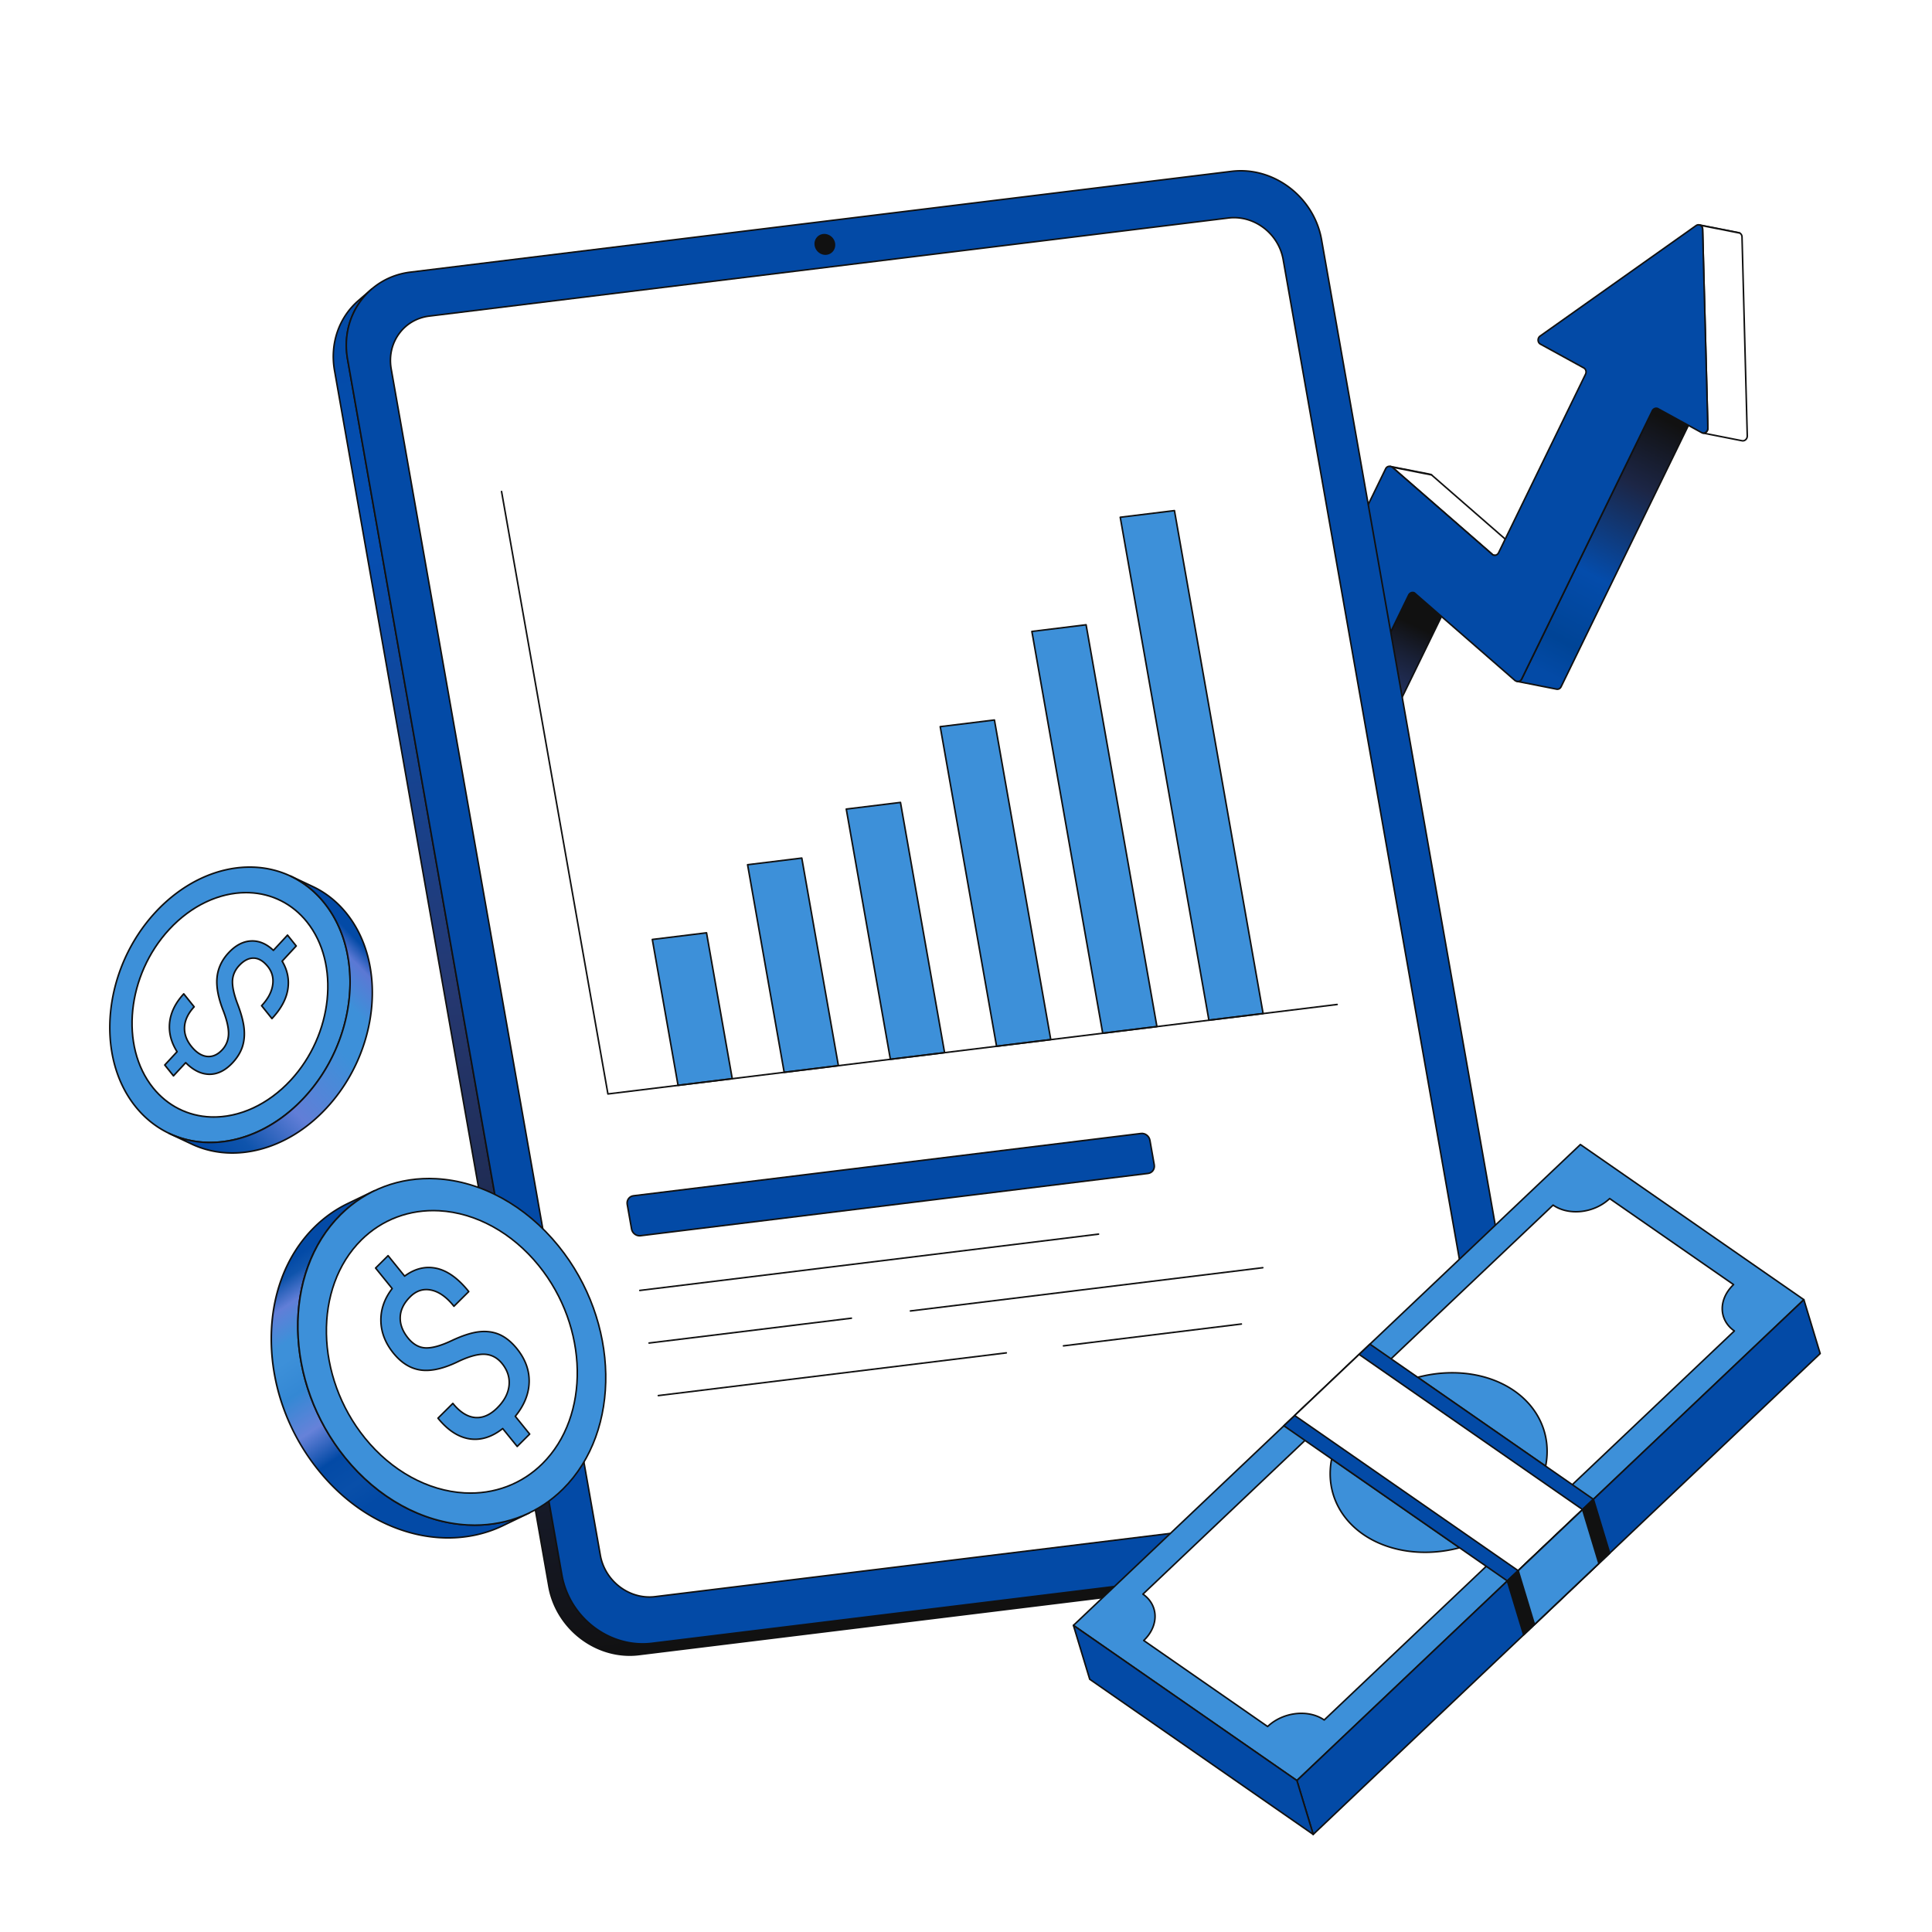 <svg height="768" width="768" viewBox="0 0 768 768" xmlns="http://www.w3.org/2000/svg"><path d="M0 0h768v768H0z" fill="#FFF"></path><g transform="translate(0.0 0.0) rotate(0.0 384.0 384.0) scale(0.256 0.256)"><svg viewBox="0 0 3000 3000" height="3000" width="3000"><g transform="translate(2698.8 324.0) rotate(4.252 -402.6 547.8) scale(-1.215 1.214)"><svg viewBox="0 0 662.832 902.133" height="902.133" width="662.832"><linearGradient y2="874.63" y1="539.172" x2="539.445" x1="406.139" gradientUnits="userSpaceOnUse" id="a"><stop stop-color="#111" offset="0"></stop><stop stop-color="#192036" offset=".108"></stop><stop stop-color="#223160" offset=".251"></stop><stop stop-color="#034AA6" offset=".396"></stop><stop stop-color="#034AA6" offset=".542"></stop><stop stop-color="#004497" offset=".691"></stop><stop stop-color="#034AA6" offset=".842"></stop><stop stop-color="#034AA6" offset="1"></stop></linearGradient><linearGradient y2="585.659" y1="256.706" x2="240.314" x1="97.134" gradientUnits="userSpaceOnUse" id="b"><stop stop-color="#111" offset="0"></stop><stop stop-color="#1c2646" offset=".26"></stop><stop stop-color="#044CAB" offset=".612"></stop><stop stop-color="#004496" offset=".869"></stop><stop stop-color="#034AA6" offset="1"></stop></linearGradient><g><path fill="#fff" d="m450.622 339.188-50.96 6.174c.85-.421 1.679-.67 2.466-.766l50.96-6.174c-.787.096-1.616.345-2.466.766"></path><path fill="#111" d="M399.661 346.363a1 1 0 0 1-.444-1.896c.929-.46 1.868-.75 2.789-.863l50.95-6.173.011-.001a1 1 0 1 1 .24 1.986l-.006.001c-.692.084-1.411.309-2.136.668a1.02 1.02 0 0 1-.324.097l-50.96 6.175c-.04.004-.08.006-.12.006z"></path><path fill="url(#a)" d="M572.866 891.244 417.487 500.81c-1.028-2.582-3.427-3.98-5.762-3.697l-50.96 6.175c2.335-.283 4.734 1.115 5.762 3.698l155.379 390.433c1.006 2.528 3.394 3.965 5.757 3.678l50.96-6.175c-2.363.287-4.751-1.15-5.757-3.678z"></path><path fill="#111" d="M527.067 902.133c-2.603 0-5.041-1.706-6.09-4.345L365.598 507.355c-.825-2.074-2.706-3.312-4.694-3.077l-.019.002a1 1 0 1 1-.226-1.988l50.946-6.172c2.862-.348 5.661 1.43 6.812 4.32l155.379 390.434c.809 2.034 2.738 3.289 4.698 3.057l.009-.001a1.008 1.008 0 0 1 1.113.873 1 1 0 0 1-.873 1.113l-50.96 6.174c-.24.029-.479.043-.716.043zM365.373 503.736a7.163 7.163 0 0 1 2.083 2.879l155.379 390.434c.811 2.037 2.749 3.286 4.707 3.055l46.465-5.63a7.112 7.112 0 0 1-2.07-2.861L416.558 501.18c-.828-2.08-2.724-3.312-4.712-3.074z"></path><path fill="#fff" d="M399.662 345.363 263.12 447.633a4.91 4.91 0 0 1-1.445.408l50.961-6.175c.49-.059.976-.194 1.444-.408l136.542-102.27z"></path><path fill="#111" d="M261.674 449.041a1 1 0 0 1-.118-1.993 3.87 3.87 0 0 0 1.057-.284l136.45-102.202a1 1 0 0 1 .479-.192l50.96-6.175a1.001 1.001 0 0 1 .719 1.793L314.68 442.259a.98.98 0 0 1-.184.109 5.939 5.939 0 0 1-1.739.491l-50.952 6.173-.009.001a1.026 1.026 0 0 1-.122.008zm138.373-102.718L266.345 446.467l46.171-5.594c.363-.044.718-.14 1.056-.284l133.456-99.959z"></path><path fill="url(#b)" d="M265.509 597.101 124.47 242.7c-1.006-2.528-3.395-3.966-5.758-3.679l-50.96 6.174c2.363-.286 4.752 1.152 5.758 3.68l141.039 354.401c.956 2.403 3.1 3.78 5.725 3.462l50.96-6.175c-2.625.318-4.768-1.059-5.725-3.462z"></path><path fill="#111" d="M219.531 607.783c-2.654 0-4.873-1.529-5.911-4.138L72.581 249.244c-.81-2.034-2.736-3.295-4.7-3.058l-.009.001a1 1 0 0 1-.24-1.986l50.96-6.174c2.863-.351 5.662 1.422 6.808 4.302L266.44 596.73c.808 2.032 2.549 3.095 4.67 2.84h.006a1 1 0 1 1 .24 1.986l-50.96 6.174a7.106 7.106 0 0 1-.865.053zM72.368 245.643a7.114 7.114 0 0 1 2.071 2.861l141.039 354.402c.809 2.034 2.557 3.094 4.676 2.839l46.285-5.608c-.789-.68-1.426-1.58-1.859-2.667L123.54 243.069c-.811-2.037-2.749-3.29-4.708-3.056z"></path><path fill="#fff" d="m80.778 1.464-50.96 6.175c.48-.219.99-.364 1.512-.427l50.96-6.175a5.115 5.115 0 0 0-1.512.427"></path><path fill="#111" d="M29.816 8.638a1 1 0 0 1-.414-1.91 6.066 6.066 0 0 1 1.808-.51L82.167.043h.002a1.006 1.006 0 0 1 1.113.872 1 1 0 0 1-.872 1.113 4.139 4.139 0 0 0-1.218.345.97.97 0 0 1-.294.083l-50.96 6.175a1.01 1.01 0 0 1-.122.007z"></path><path fill="#fff" d="M29.817 7.638c-1.693.773-3.019 2.466-3.249 4.75L1.034 265.57c-.401 3.973 2.753 7.157 6.15 6.746l50.96-6.175c-3.397.411-6.551-2.773-6.15-6.746L77.528 6.213c.23-2.284 1.556-3.977 3.249-4.75z"></path><path fill="#111" d="M6.595 273.352c-1.616 0-3.199-.661-4.431-1.869-1.579-1.548-2.353-3.74-2.124-6.014L25.573 12.288c.252-2.501 1.684-4.58 3.829-5.559.094-.042.193-.071.295-.083L80.657.471a1 1 0 0 1 .536 1.903c-1.492.681-2.49 2.154-2.669 3.94L52.99 259.495c-.168 1.667.391 3.265 1.535 4.386.972.953 2.245 1.413 3.485 1.27l.016-.002a1.006 1.006 0 0 1 1.113.873 1 1 0 0 1-.873 1.113l-50.96 6.175a6.08 6.08 0 0 1-.711.042zM30.1 8.611c-1.417.706-2.362 2.144-2.537 3.877L2.03 265.671c-.168 1.666.391 3.264 1.534 4.384.977.958 2.253 1.415 3.501 1.269l46.482-5.632a7.217 7.217 0 0 1-.423-.382c-1.58-1.548-2.354-3.74-2.125-6.014L76.533 6.113a7.176 7.176 0 0 1 1.148-3.267z"></path><path fill="#034AA6" d="M80.778 1.464c1.693-.773 3.752-.624 5.45.78l188.226 155.629c3.395 2.807 2.836 8.521-1.067 10.302l-57.554 26.266c-2.774 1.266-4.039 4.789-2.82 7.852l93.868 235.869c1.247 3.134 4.514 4.523 7.201 3.297l136.542-102.271c3.674-1.82 6.941-.429 8.188 2.705l202.55 508.964c1.219 3.063.001 6.563-2.821 7.851l-78.432 35.794c-2.774 1.266-6.023-.195-7.242-3.259L417.487 500.81c-1.247-3.134-4.514-4.523-7.234-3.282L273.744 599.784c-3.721 1.841-6.988.451-8.235-2.682L124.47 242.7c-1.219-3.063-4.468-4.526-7.242-3.26l-57.554 26.266c-3.903 1.781-8.139-1.744-7.679-6.311L77.528 6.213c.231-2.283 1.557-3.977 3.25-4.749z"></path><path fill="#111" d="M578.023 895.959a6.146 6.146 0 0 1-2.291-.448c-1.698-.683-3.082-2.103-3.796-3.897L416.558 501.18c-.525-1.32-1.48-2.314-2.69-2.8a4.02 4.02 0 0 0-3.106.017L274.344 600.584a1.006 1.006 0 0 1-.156.096c-2.089 1.034-4.154 1.213-5.97.516-1.64-.629-2.932-1.952-3.638-3.725L123.541 243.07c-.513-1.289-1.492-2.303-2.685-2.782a4.049 4.049 0 0 0-3.213.062l-57.554 26.266c-2.019.922-4.321.687-6.16-.63-2.073-1.485-3.196-4.049-2.93-6.69L76.533 6.113c.252-2.502 1.684-4.58 3.829-5.56 2.174-.992 4.605-.649 6.502.919l188.226 155.63c1.926 1.592 2.873 4.072 2.535 6.634-.317 2.401-1.747 4.4-3.824 5.348l-57.554 26.266c-2.297 1.048-3.332 3.997-2.306 6.573l93.868 235.869c.527 1.323 1.485 2.32 2.698 2.807 1.013.406 2.097.404 3.065-.009l136.451-102.202a.961.961 0 0 1 .156-.096c2.032-1.007 4.132-1.185 5.913-.503 1.646.631 2.941 1.957 3.649 3.734l202.55 508.965c1.437 3.61-.028 7.621-3.335 9.13l-78.432 35.794a6.02 6.02 0 0 1-2.501.547zm-165.7-399.884c.771 0 1.545.149 2.291.449 1.722.692 3.073 2.083 3.803 3.917l155.379 390.434c.512 1.288 1.49 2.301 2.683 2.781a4.035 4.035 0 0 0 3.214-.062l78.432-35.794c2.297-1.048 3.332-3.996 2.307-6.571l-202.55-508.965c-.499-1.252-1.389-2.178-2.506-2.606-1.248-.479-2.71-.345-4.229.388L314.68 442.259a.956.956 0 0 1-.185.109c-1.493.683-3.175.713-4.734.087-1.726-.693-3.079-2.086-3.811-3.924l-93.868-235.869c-1.414-3.551.083-7.647 3.334-9.131l57.554-26.266c1.446-.66 2.445-2.077 2.671-3.791.248-1.875-.435-3.681-1.826-4.832L85.59 3.014c-1.292-1.068-2.936-1.308-4.397-.641-1.492.681-2.49 2.154-2.67 3.941L52.99 259.495c-.195 1.932.611 3.795 2.104 4.864 1.267.908 2.785 1.067 4.165.437l57.554-26.266a6.028 6.028 0 0 1 4.788-.099c1.699.683 3.084 2.104 3.798 3.899l141.04 354.401c.504 1.266 1.367 2.165 2.496 2.597 1.258.483 2.739.343 4.286-.402l136.433-102.199a.956.956 0 0 1 .185-.109 5.975 5.975 0 0 1 2.484-.543z"></path></g></svg></g><g transform="translate(169.2 1345.2) rotate(0.0 205.2 223.2) scale(1.241 1.242)"><svg viewBox="0 0 330.588 359.381" height="359.381" width="330.588"><g><g><path d="M269.473 45.814c51.413 63.977 40.247 172.85-24.975 243.164s-159.81 75.454-211.223 11.478S-6.916 127.603 58.306 57.289 218.06-18.162 269.473 45.814z" style="fill:#3d90d9"></path><path d="M126.652 346.269c-1.527 0-3.045-.027-4.569-.081-35.404-1.255-67.22-17.273-89.586-45.105C-19.13 236.843-7.88 127.172 57.573 56.609 92.326 19.142 137.224-1.462 180.686.081c35.391 1.255 67.199 17.274 89.566 45.107 51.639 64.257 40.415 173.926-25.021 244.47-33.536 36.156-76.515 56.608-118.579 56.611zM176.119 2c-41.492 0-83.92 20.22-117.08 55.969-64.805 69.865-76.013 178.364-24.985 241.862 21.997 27.371 53.284 43.124 88.099 44.358 1.496.054 3.001.08 4.5.08 41.512.002 83.951-20.22 117.112-55.971 64.788-69.847 75.971-178.344 24.929-241.858-21.998-27.372-53.278-43.127-88.079-44.361A127.075 127.075 0 0 0 176.119 2z" style="fill:#111"></path></g><g><path d="M247.616 69.394c-41.891-52.127-118.943-47.94-172.084 9.351-53.174 57.326-62.296 146.041-20.405 198.169 41.916 52.159 118.968 47.972 172.142-9.354 53.142-57.292 62.264-146.007 20.347-198.166" style="fill:#fff"></path><path d="M131.228 314.45c-1.244 0-2.486-.021-3.727-.065-28.903-1.025-54.883-14.109-73.153-36.845-42.125-52.418-32.952-141.902 20.45-199.475 28.354-30.568 64.971-47.372 100.472-46.118 28.897 1.024 54.867 14.101 73.125 36.821 42.14 52.436 32.991 141.918-20.394 199.471-27.376 29.515-62.449 46.211-96.773 46.211zM171.54 33.88c-33.765 0-68.291 16.454-95.275 45.544-52.754 56.875-61.887 145.187-20.358 196.863 17.9 22.273 43.352 35.094 71.665 36.098 34.91 1.224 70.991-15.35 98.964-45.506 52.736-56.855 61.843-145.165 20.301-196.859-17.889-22.26-43.331-35.071-71.638-36.075-1.217-.043-2.44-.065-3.659-.065z" style="fill:#111"></path></g><g><path d="M234.296 99.6 223.4 86.042l-17.652 19.03c-8.728-8.26-18.041-12.184-27.888-11.712-10.095.453-19.518 5.427-28.267 14.859-8.592 9.263-13.409 19.756-14.417 31.443-1.015 11.753 1.737 25.658 8.237 41.847 4.458 11.836 6.511 21.478 6.168 28.858-.344 7.381-2.962 13.738-7.883 19.042-5.82 6.275-12.195 9.044-19.067 8.302-6.896-.772-13.388-4.946-19.547-12.61-6.259-7.789-9.094-16.016-8.521-24.556.58-8.606 4.616-16.89 12.024-24.877l-13.005-16.183c-10.583 11.41-16.449 23.488-17.712 36.306-1.199 12.465 1.996 24.466 9.361 36.016l-15.41 16.613 10.896 13.559 15.287-16.481.178.151c9.562 9.584 19.504 14.366 29.777 14.349 10.215-.014 19.906-4.874 28.903-14.574 5.665-6.107 9.658-12.636 12.003-19.552 2.288-6.913 3.047-14.571 2.222-22.971-.85-8.432-3.493-18.519-7.988-30.26s-6.698-21.276-6.577-28.645 2.909-14.02 8.358-19.895c5.885-6.344 11.965-9.479 18.202-9.308 6.245.107 12.166 3.641 17.736 10.573 5.326 6.627 7.354 14.357 6.019 23.035-1.281 8.675-5.718 17.107-13.283 25.263l-.561.605 12.932 16.092.561-.605c10.958-11.814 17.399-23.829 19.319-36.044 1.928-12.28-.441-23.975-7.081-35.057l-.049-.061L234.296 99.6" style="fill:#3d90d9"></path><path d="m80.718 262.979-.036-.001a.998.998 0 0 1-.744-.373l-10.896-13.56a1 1 0 0 1 .046-1.306l14.888-16.051c-7.222-11.59-10.284-23.696-9.101-35.994 1.281-13.002 7.328-25.413 17.974-36.891a.962.962 0 0 1 .769-.319c.29.01.562.146.744.373l13.005 16.184a1 1 0 0 1-.046 1.306c-7.244 7.81-11.2 15.974-11.759 24.265-.556 8.286 2.237 16.314 8.302 23.862 5.937 7.386 12.288 11.505 18.879 12.242 6.519.701 12.653-1.984 18.223-7.987 4.722-5.092 7.284-11.285 7.616-18.41.336-7.237-1.718-16.812-6.105-28.458-6.522-16.244-9.317-30.478-8.297-42.285 1.022-11.859 5.961-22.638 14.68-32.036 8.912-9.608 18.654-14.715 28.955-15.179 9.794-.466 19.176 3.331 27.881 11.298l16.971-18.296a.998.998 0 0 1 1.513.054l10.895 13.557a1 1 0 0 1-.046 1.306l-17.105 18.44c6.48 11.084 8.792 22.906 6.869 35.149-1.941 12.356-8.527 24.66-19.573 36.568l-.561.605c-.197.213-.471.357-.769.318a.996.996 0 0 1-.744-.373l-12.932-16.092a1 1 0 0 1 .046-1.306l.561-.604c7.399-7.977 11.782-16.297 13.027-24.73 1.288-8.375-.667-15.863-5.809-22.263-5.358-6.666-11.069-10.098-16.974-10.199-5.899-.15-11.771 2.862-17.452 8.988-5.252 5.663-7.975 12.133-8.091 19.231-.118 7.167 2.073 16.679 6.511 28.271 4.479 11.7 7.188 21.967 8.049 30.516.831 8.462.067 16.329-2.268 23.387-2.392 7.055-6.502 13.753-12.219 19.917-9.155 9.869-19.125 14.88-29.635 14.894h-.054c-10.294 0-20.336-4.734-29.86-14.075L81.45 262.658a.993.993 0 0 1-.732.321zm-9.577-14.513 9.63 11.983 14.5-15.632a.998.998 0 0 1 1.381-.082l.178.151c9.365 9.382 19.127 14.11 29.077 14.11h.051c9.932-.014 19.41-4.809 28.172-14.253 5.524-5.956 9.49-12.414 11.789-19.193 2.245-6.783 2.977-14.374 2.174-22.553-.844-8.37-3.511-18.464-7.927-29.999-4.594-11.999-6.767-21.491-6.643-29.02.125-7.606 3.026-14.523 8.624-20.558 6.091-6.566 12.475-9.758 18.963-9.629 6.517.112 12.741 3.795 18.488 10.947 5.509 6.854 7.604 14.866 6.228 23.813-1.303 8.823-5.849 17.493-13.512 25.763l11.666 14.516c10.634-11.534 16.972-23.401 18.837-35.274 1.88-11.974-.455-23.537-6.94-34.37-.246-.387-.246-.938.064-1.272l17.033-18.363-9.629-11.98-16.865 18.181a.99.99 0 0 1-.7.319.949.949 0 0 1-.72-.272c-8.501-8.045-17.629-11.896-27.153-11.44-9.761.438-19.04 5.331-27.582 14.54-8.409 9.064-13.17 19.443-14.154 30.849-.992 11.492 1.756 25.417 8.169 41.388 4.491 11.923 6.587 21.767 6.239 29.277-.355 7.609-3.096 14.229-8.148 19.676-6.022 6.492-12.713 9.393-19.908 8.616-7.139-.799-13.94-5.165-20.219-12.979-6.39-7.95-9.33-16.445-8.739-25.249.575-8.531 4.512-16.889 11.704-24.852l-11.738-14.606c-9.856 10.908-15.462 22.635-16.667 34.869-1.162 12.072 1.937 23.977 9.209 35.38a1 1 0 0 1-.11 1.218l-14.822 15.98z" style="fill:#111"></path></g><g><linearGradient y2="95.456" x2="313.185" y1="316.742" x1="86.477" gradientUnits="userSpaceOnUse" id="c"><stop style="stop-color:#034aa6" offset="0"></stop><stop style="stop-color:#0f54ac" offset=".126"></stop><stop style="stop-color:#617ed7" offset=".352"></stop><stop style="stop-color:#3d90d9" offset=".651"></stop><stop style="stop-color:#3d90d9" offset=".801"></stop><stop style="stop-color:#5b78d4" offset=".934"></stop><stop style="stop-color:#034aa6" offset="1"></stop></linearGradient><path d="M297.292 58.926c-12.021-14.959-26.4-26.139-42.21-33.591l-27.818-13.112c15.81 7.452 30.189 18.633 42.211 33.591 51.413 63.977 40.246 172.85-24.975 243.164-49.976 53.878-117.194 69.49-169.018 45.062l27.818 13.112c51.825 24.428 119.043 8.816 169.018-45.062 65.22-70.314 76.387-179.187 24.974-243.164z" style="fill:url(#c)"></path><path d="M154.368 359.413c-18.064.001-35.477-3.805-51.496-11.355l-27.818-13.112a1 1 0 1 1 .852-1.809c25.586 12.062 54.816 14.401 84.527 6.77 30.455-7.822 59.271-25.668 83.332-51.607 64.788-69.847 75.97-178.344 24.929-241.858-11.66-14.509-25.743-25.717-41.858-33.312a1 1 0 1 1 .852-1.809l27.818 13.111c16.392 7.728 30.712 19.123 42.563 33.87 51.639 64.256 40.414 173.925-25.021 244.47-24.323 26.222-53.473 44.267-84.3 52.185-11.588 2.974-23.112 4.456-34.38 4.456zm-58.907-17.06 8.264 3.896c25.586 12.062 54.815 14.398 84.527 6.77 30.455-7.822 59.271-25.668 83.331-51.607 64.788-69.847 75.971-178.344 24.929-241.858-11.66-14.508-25.742-25.716-41.857-33.313l-8.358-3.939c8.819 6.373 16.834 14.025 23.957 22.889 51.639 64.257 40.414 173.926-25.021 244.47-24.322 26.223-53.473 44.268-84.3 52.186-22.534 5.784-44.805 5.918-65.472.506z" style="fill:#111"></path></g></g></svg></g><g transform="translate(2388.0 264.0) rotate(0.0 -936.0 1153.8) scale(-1.2 1.2)"><svg viewBox="0 0 1559.717 1922.76" height="1922.76" width="1559.717"><linearGradient y2="1742.437" y1="16.678" x2="539.528" x1="925.515" gradientUnits="userSpaceOnUse" gradientTransform="matrix(.999 -.052 .052 .999 25.984 119.334)" id="d"><stop stop-color="#034AA6" offset="0"></stop><stop stop-color="#054FB3" offset=".161"></stop><stop stop-color="#253871" offset=".499"></stop><stop stop-color="#121215" offset=".982"></stop><stop stop-color="#111" offset="1"></stop></linearGradient><path fill="url(#d)" d="m1526.085 168.822-16.894-14.619c24.523 21.222 37.346 54.886 31.037 90.673l-277.323 1573.088c-9.795 55.56-61.99 95.141-116.62 88.436L83.755 1775.98c-19.445-2.387-36.57-10.315-50.122-22.043l16.894 14.619c13.552 11.728 30.678 19.656 50.122 22.043l1062.53 130.42c54.63 6.706 106.826-32.876 116.62-88.436l277.323-1573.088c6.309-35.786-6.514-69.451-31.037-90.673z"></path><path fill="#111" d="M1175.223 1922.755c-4.035 0-8.091-.243-12.167-.744l-1062.53-130.42c-18.989-2.33-36.505-10.034-50.655-22.279l-16.894-14.619a1 1 0 0 1 1.309-1.512c13.847 11.982 30.995 19.522 49.59 21.807l1062.53 130.419c54.011 6.62 105.829-32.676 115.514-87.617l277.323-1573.088c6.05-34.319-5.429-67.868-30.707-89.743a1 1 0 0 1 1.309-1.512l16.894 14.619c25.815 22.34 37.541 56.584 31.368 91.603l-277.323 1573.088c-9.137 51.828-55.102 89.998-105.561 89.998zM48.799 1765.739l2.382 2.062c13.848 11.983 30.997 19.524 49.59 21.807l1062.53 130.42c54.018 6.627 105.829-32.676 115.514-87.618l277.323-1573.088c6.05-34.318-5.429-67.867-30.707-89.743l-2.221-1.921c16.316 21.398 22.984 49.143 18.003 77.393L1263.89 1818.139c-9.137 51.828-55.1 89.995-105.559 89.998a99.64 99.64 0 0 1-12.168-.744L83.633 1776.972c-12.418-1.524-24.206-5.346-34.834-11.233z"></path><path fill="#034AA6" d="M1459.069 132.16c54.63 6.706 90.954 57.152 81.159 112.715l-277.323 1573.088c-9.795 55.56-61.99 95.141-116.62 88.436L83.755 1775.98c-54.63-6.706-90.954-57.152-81.16-112.712L279.918 90.179c9.795-55.563 61.991-95.145 116.621-88.439z"></path><path fill="#111" d="M1158.331 1908.135c-4.034 0-8.092-.243-12.168-.744l-1062.53-130.42c-26.236-3.22-49.214-16.519-64.701-37.446-16.039-21.673-22.19-48.816-17.322-76.432L278.933 90.006C288.802 34.032 341.61-6.02 396.661.749l1062.53 130.42c26.236 3.22 49.214 16.519 64.701 37.446 16.039 21.673 22.19 48.818 17.321 76.435L1263.89 1818.138c-9.137 51.827-55.1 89.994-105.559 89.997zM384.485 2.004c-49.515 0-94.612 37.467-103.582 88.35L3.58 1663.441c-4.772 27.069 1.251 53.667 16.959 74.894 15.158 20.483 37.651 33.499 63.337 36.652l1062.53 130.42c3.992.49 7.981.729 11.933.729 49.515.004 94.611-37.466 103.582-88.347l277.323-1573.088c4.772-27.07-1.25-53.67-16.959-74.897-15.158-20.482-37.651-33.498-63.337-36.651L396.417 2.733a97.985 97.985 0 0 0-11.932-.729z"></path><path fill="#fff" d="M1483.786 257.433c5.941-33.702-16.121-64.338-49.258-68.406L400.443 62.099c-33.197-4.075-64.895 19.963-70.836 53.665L59.015 1650.672c-5.952 33.762 16.108 64.399 49.304 68.473l1034.085 126.928c33.137 4.067 64.838-19.97 70.79-53.732z"></path><g fill="#111"><path d="M1149.706 1847.519c-2.462 0-4.938-.148-7.424-.454L108.198 1720.137c-16.051-1.97-30.107-10.104-39.579-22.903-9.806-13.251-13.566-29.849-10.589-46.736L328.622 115.59c6.025-34.172 38.298-58.618 71.943-54.482L1434.65 188.035c16.023 1.967 30.062 10.096 39.53 22.89 9.802 13.246 13.563 29.825 10.592 46.683L1214.18 1792.514c-5.585 31.675-33.659 55.005-64.474 55.005zM393.111 62.651c-29.888 0-57.109 22.598-62.519 53.286L60 1650.845c-2.881 16.342.751 32.394 10.227 45.199 9.142 12.354 22.713 20.205 38.214 22.108l1034.085 126.928c32.574 3.985 63.835-19.738 69.684-52.914l270.592-1534.907.985.174-.985-.174c2.876-16.312-.757-32.345-10.23-45.145-9.138-12.35-22.692-20.196-38.166-22.096L400.321 63.091a59.428 59.428 0 0 0-7.21-.44zm531.741 21.136c-6.779-.832-13.27 4.093-14.475 10.927-1.215 6.892 3.302 13.165 10.081 13.997 6.72.825 13.21-4.097 14.425-10.989 1.205-6.834-3.311-13.11-10.031-13.935"></path><path d="M921.937 109.801c-.531 0-1.065-.032-1.601-.099-3.497-.429-6.562-2.205-8.632-5.001-2.137-2.889-2.958-6.497-2.312-10.161 1.3-7.373 8.292-12.649 15.582-11.746 3.467.426 6.513 2.196 8.578 4.987 2.135 2.885 2.957 6.477 2.316 10.114-1.209 6.857-7.274 11.906-13.931 11.906zm1.408-25.106c-5.731 0-10.948 4.322-11.983 10.193-.55 3.118.143 6.181 1.951 8.623 1.74 2.352 4.321 3.845 7.268 4.207 6.226.759 12.195-3.798 13.318-10.17.545-3.092-.149-6.138-1.954-8.577-1.735-2.345-4.297-3.834-7.214-4.192a11.379 11.379 0 0 0-1.386-.084z"></path></g></svg></g><g transform="translate(420.0 1828.8) rotate(0.0 261.0 280.2) scale(1.201 1.201)"><svg viewBox="0 0 434.579 466.697" height="466.697" width="434.579"><linearGradient y2="368.671" y1="101.171" x2="211.067" x1="33.486" gradientUnits="userSpaceOnUse" id="e"><stop stop-color="#034AA6" offset="0"></stop><stop stop-color="#0F54AC" offset=".052"></stop><stop stop-color="#617ed7" offset=".145"></stop><stop stop-color="#3D90D9" offset=".268"></stop><stop stop-color="#3D90D9" offset=".329"></stop><stop stop-color="#3488D4" offset=".464"></stop><stop stop-color="#6682d9" offset=".621"></stop><stop stop-color="#034AA6" offset=".768"></stop><stop stop-color="#094FA9" offset=".898"></stop><stop stop-color="#034AA6" offset="1"></stop></linearGradient><path fill="url(#e)" d="M96.574 361.898c-79.335-97.988-81.917-238.66-5.768-314.233C103.97 34.6 118.625 24.336 134.273 16.8L99.932 33.338c-15.648 7.535-30.303 17.8-43.467 30.864-76.149 75.573-73.567 216.245 5.768 314.233 65.629 81.06 163.232 107.528 238.105 71.471l34.341-16.538c-74.873 36.058-172.476 9.59-238.105-71.47z"></path><path fill="#111" d="M229.679 466.634c-17.208 0-34.769-2.516-52.141-7.584-43.96-12.825-84.101-40.483-116.083-79.985C22.946 331.501 1.136 272.5.042 212.931-1.052 153.308 18.735 100.237 55.76 63.492c12.98-12.882 27.696-23.33 43.738-31.056l34.341-16.538a1 1 0 1 1 .868 1.803c-15.843 7.63-30.376 17.95-43.196 30.673-75.667 75.096-73.047 215.46 5.841 312.895 31.724 39.184 71.521 66.613 115.089 79.323 42.14 12.295 85.397 9.409 121.805-8.124a1.001 1.001 0 0 1 .868 1.803l-34.342 16.538c-21.831 10.512-46.088 15.824-71.093 15.825zM112.134 28.571l-11.768 5.668c-15.842 7.628-30.375 17.948-43.197 30.673-75.667 75.095-73.047 215.459 5.841 312.895 31.725 39.184 71.522 66.613 115.089 79.323 42.139 12.294 85.397 9.41 121.804-8.124l11.958-5.758c-31.337 9.324-66.025 9.17-99.981-.735-43.96-12.825-84.101-40.484-116.083-79.986-38.509-47.562-60.319-106.563-61.413-166.132C33.29 136.772 53.077 83.7 90.102 46.955a164.846 164.846 0 0 1 22.032-18.384z"></path><path fill="#3D90D9" d="M90.806 47.664C166.955-27.91 293.011-9.779 372.346 88.21s81.919 238.743 5.77 314.316-202.207 57.36-281.542-40.628-81.917-238.66-5.768-314.234z"></path><path fill="#111" d="M264.087 450.156c-3.153 0-6.317-.086-9.501-.259-58.533-3.181-116.409-35.026-158.789-87.37-38.509-47.563-60.32-106.564-61.413-166.133-1.094-59.623 18.693-112.695 55.718-149.44C123.029 14.275 167.176-2.309 214.407.262 272.92 3.443 330.77 35.269 373.124 87.581c79.536 98.236 82.091 239.839 5.697 315.655-30.687 30.453-71.132 46.92-114.734 46.92zM90.806 47.664l.705.71c-75.667 75.096-73.047 215.46 5.841 312.896 42.024 51.904 99.374 83.48 157.343 86.631 3.142.171 6.276.256 9.388.256 43.076.002 83.02-16.261 113.328-46.34 75.688-75.114 73.066-215.516-5.842-312.978-41.999-51.873-99.322-83.431-157.271-86.58C167.635-.271 124.03 16.1 91.51 48.374z"></path><path fill="#fff" d="M117.411 80.502c-62.045 61.576-59.941 176.235 4.7 256.075 64.68 79.888 167.396 94.695 229.442 33.119 62.083-61.613 59.978-176.272-4.702-256.16-64.641-79.84-167.357-94.647-229.44-33.034"></path><path fill="#111" d="M258.627 408.699c-2.574 0-5.155-.07-7.753-.212-47.749-2.595-94.964-28.576-129.54-71.281-64.855-80.104-66.931-195.58-4.627-257.414 26.876-26.674 62.902-40.217 101.448-38.114 47.733 2.595 94.924 28.557 129.474 71.229 64.877 80.131 66.954 195.645 4.629 257.499-25.044 24.854-58.05 38.293-93.631 38.293zM117.411 80.502l.705.71c-61.597 61.132-59.456 175.405 4.773 254.736 34.22 42.266 80.909 67.978 128.094 70.542 37.953 2.075 73.418-11.255 99.866-37.504 61.617-61.152 59.475-175.465-4.775-254.821-34.194-42.233-80.858-67.927-128.027-70.49-37.965-2.07-73.46 11.267-99.931 37.537z"></path><path fill="#3D90D9" d="m152.018 100.737-16.137 16.015 21.472 26.52c-9.906 12.865-14.797 26.662-14.602 41.315.165 15.021 5.604 29.105 16.247 42.25 10.451 12.909 22.466 20.219 36.004 21.882 13.614 1.674 29.863-2.224 48.9-11.666 13.907-6.465 25.18-9.384 33.739-8.771 8.561.616 15.851 4.598 21.835 11.99 7.08 8.744 10.068 18.264 8.96 28.475-1.143 10.246-6.224 19.842-15.346 28.896-9.27 9.2-18.928 13.302-28.826 12.33-9.975-.983-19.453-7.101-28.464-18.231l-19.263 19.117c12.874 15.9 26.693 24.794 41.535 26.85 14.435 1.958 28.488-2.626 42.167-13.419l18.745 23.153 16.139-16.017-18.595-22.967.182-.263c11.474-14.087 17.384-28.808 17.732-44.087.35-15.193-4.948-29.674-15.892-43.192-6.891-8.511-14.33-14.541-22.279-18.126-7.947-3.499-16.815-4.735-26.601-3.626-9.824 1.146-21.635 4.937-35.432 11.458-13.797 6.522-24.952 9.665-33.507 9.382s-16.181-4.522-22.808-12.709c-7.158-8.841-10.582-17.928-10.159-27.202.348-9.288 4.665-18.043 12.915-26.232 7.888-7.828 16.939-10.737 26.971-8.63 10.031 2.027 19.666 8.743 28.868 20.109l.682.842 19.154-19.009-.682-.842c-13.33-16.464-27.054-26.211-41.173-29.237-14.194-3.039-27.862.32-40.972 10.041l-.073.072z"></path><path fill="#111" d="m318.984 348.444-.054-.002a.999.999 0 0 1-.723-.369l-18.127-22.39c-13.712 10.571-27.886 14.952-42.142 13.018-15.058-2.087-29.248-11.242-42.178-27.213a1 1 0 0 1 .073-1.339l19.263-19.116a.975.975 0 0 1 .759-.288.999.999 0 0 1 .723.369c8.832 10.907 18.18 16.917 27.785 17.864 9.587.943 19.021-3.111 28.023-12.045 9.004-8.937 13.93-18.192 15.057-28.297 1.075-9.908-1.867-19.241-8.744-27.735-5.763-7.117-12.872-11.027-21.13-11.622-8.382-.599-19.567 2.322-33.246 8.681-19.106 9.477-35.749 13.437-49.443 11.752-13.741-1.688-26.075-9.173-36.66-22.246-10.761-13.291-16.302-27.714-16.469-42.868-.193-14.569 4.627-28.463 14.331-41.307l-20.977-25.91a1 1 0 0 1 .073-1.339l16.137-16.015a.97.97 0 0 1 .759-.288.999.999 0 0 1 .723.369l20.824 25.719c13.101-9.476 26.919-12.741 41.086-9.709 14.281 3.061 28.325 13.015 41.741 29.586l.682.841c.323.399.292.978-.072 1.34l-19.154 19.01a.99.99 0 0 1-.759.288.997.997 0 0 1-.723-.369l-.682-.843c-9.02-11.14-18.538-17.787-28.289-19.757-9.664-2.032-18.433.783-26.068 8.359-8.039 7.978-12.285 16.576-12.621 25.559-.408 8.963 2.936 17.889 9.938 26.536 6.408 7.915 13.831 12.065 22.064 12.339 8.303.274 19.429-2.85 33.046-9.288 13.749-6.498 25.775-10.384 35.744-11.547 9.874-1.117 18.997.129 27.12 3.705 8.098 3.65 15.717 9.844 22.654 18.412 11.048 13.646 16.47 28.396 16.114 43.844-.348 15.32-6.284 30.226-17.642 44.308l18.102 22.357a1 1 0 0 1-.073 1.339l-16.139 16.018a1.007 1.007 0 0 1-.706.289zm-18.746-25.153c.292 0 .58.127.778.371l18.049 22.293 14.712-14.602-18.027-22.265a.998.998 0 0 1-.046-1.196l.182-.264c11.324-13.907 17.214-28.535 17.556-43.542.344-14.96-4.928-29.272-15.67-42.54-6.739-8.322-14.111-14.325-21.914-17.843-7.787-3.429-16.565-4.623-26.077-3.546-9.75 1.139-21.566 4.963-35.118 11.369-14.103 6.667-25.207 9.777-33.967 9.478-8.838-.292-16.763-4.692-23.552-13.079-7.319-9.039-10.812-18.418-10.381-27.877.355-9.497 4.8-18.549 13.21-26.896 8.143-8.08 17.523-11.076 27.881-8.898 10.207 2.062 20.109 8.939 29.425 20.44l17.727-17.594-.113-.139c-13.122-16.207-26.783-25.927-40.605-28.89-13.81-2.958-27.304.348-40.111 9.825l-.023.022a1 1 0 0 1-1.48-.083l-20.736-25.611-14.71 14.599 20.903 25.818a1 1 0 0 1 .015 1.239c-9.742 12.652-14.585 26.343-14.395 40.69.162 14.694 5.553 28.701 16.024 41.635 10.247 12.656 22.14 19.896 35.349 21.52 13.299 1.632 29.561-2.259 48.333-11.57 14.013-6.515 25.532-9.498 34.254-8.872 8.833.636 16.417 4.793 22.542 12.358 7.224 8.923 10.312 18.752 9.177 29.212-1.164 10.433-6.424 20.355-15.636 29.498-9.445 9.374-19.412 13.615-29.628 12.615-9.899-.976-19.463-6.942-28.442-17.741l-17.839 17.702c12.445 15.131 26.008 23.806 40.324 25.79 13.963 1.891 27.897-2.551 41.41-13.214.183-.142.402-.212.619-.212z"></path></svg></g><g transform="translate(777.6 762.0) rotate(0.0 649.8 703.2) scale(1.213 1.213)"><svg viewBox="0 0 1071.634 1159.334" height="1159.334" width="1071.634"><path fill="#034AA6" d="m169.82 902.565 649.744-79.753c5.329-.654 10.451 3.23 11.417 8.707l5.535 31.397c.966 5.481-2.608 10.373-7.937 11.027l-649.744 79.753c-5.329.654-10.441-3.172-11.407-8.653l-5.535-31.397c-.966-5.477 2.598-10.427 7.927-11.081"></path><path fill="#111" d="M177.66 954.768c-5.364 0-10.248-4.05-11.218-9.551l-5.535-31.396c-.524-2.974.139-5.897 1.866-8.231 1.662-2.246 4.121-3.673 6.924-4.017l649.744-79.752c5.849-.715 11.47 3.555 12.523 9.526l5.535 31.396c.521 2.956-.135 5.859-1.848 8.173-1.662 2.246-4.131 3.674-6.952 4.021l-649.744 79.752c-.433.053-.866.079-1.295.079zm-7.84-52.204.122.993c-2.253.276-4.228 1.42-5.56 3.222-1.398 1.889-1.932 4.267-1.504 6.694l5.535 31.396c.866 4.911 5.484 8.428 10.3 7.834l649.744-79.752c2.271-.279 4.256-1.424 5.588-3.225 1.383-1.87 1.911-4.226 1.486-6.636l-5.535-31.396c-.871-4.941-5.497-8.479-10.31-7.889l-649.744 79.752z"></path><path fill="#3D90D9" d="m194 574.435 69.386-8.517 32.92 186.737-69.386 8.517z"></path><path fill="#111" d="M226.919 762.172a1 1 0 0 1-.984-.826l-32.92-186.737a1 1 0 0 1 .863-1.167l69.386-8.517a1 1 0 0 1 1.107.819l32.92 186.737a1 1 0 0 1-.863 1.167l-69.386 8.517a1.304 1.304 0 0 1-.123.007zm-31.752-186.873 32.573 184.765 67.398-8.273-32.573-184.764z"></path><path fill="#3D90D9" d="m315.952 478.763 69.389-8.517 46.847 265.73-69.39 8.517z"></path><path fill="#111" d="M362.797 745.493a1 1 0 0 1-.984-.826l-46.846-265.73a1 1 0 0 1 .863-1.167l69.389-8.518a1.004 1.004 0 0 1 1.107.819l46.846 265.73a1 1 0 0 1-.863 1.167l-69.389 8.517a.847.847 0 0 1-.123.008zM317.12 479.627l46.499 263.757 67.402-8.273-46.499-263.758z"></path><path fill="#3D90D9" d="m442.274 407.53 69.389-8.518 56.463 320.278-69.39 8.518z"></path><path fill="#111" d="M498.736 728.808a1 1 0 0 1-.984-.826l-56.463-320.278a1 1 0 0 1 .863-1.167l69.389-8.518a1.002 1.002 0 0 1 1.107.819l56.463 320.278a1 1 0 0 1-.863 1.167l-69.389 8.517a1.043 1.043 0 0 1-.123.008zm-55.294-320.414 56.115 318.305 67.402-8.273-56.115-318.306z"></path><path fill="#3D90D9" d="m562.551 302.01 69.387-8.516 72.123 409.111-69.387 8.517z"></path><path fill="#111" d="M634.673 712.122a1 1 0 0 1-.984-.826l-72.123-409.112a1 1 0 0 1 .863-1.167l69.386-8.517a1.006 1.006 0 0 1 1.107.819l72.123 409.111a1 1 0 0 1-.863 1.167l-69.386 8.517a.847.847 0 0 1-.123.008zm-70.954-409.247 71.775 407.139 67.398-8.273-71.775-407.139z"></path><path fill="#3D90D9" d="m679.883 180.126 69.389-8.517 90.67 514.317-69.389 8.518z"></path><path fill="#111" d="M770.552 695.444c-.479 0-.898-.344-.984-.826L678.898 180.3a1 1 0 0 1 .863-1.167l69.389-8.517a1.005 1.005 0 0 1 1.107.819l90.67 514.317a1 1 0 0 1-.863 1.167l-69.389 8.518a1.304 1.304 0 0 1-.123.007zM681.051 180.99l90.322 512.345 67.402-8.273-90.322-512.345z"></path><path fill="#3D90D9" d="m792.995 33.961 69.389-8.517 113.497 643.797-69.39 8.517z"></path><g fill="#111"><path d="M906.49 678.758a1 1 0 0 1-.984-.826L792.01 34.135a1 1 0 0 1 .863-1.167l69.389-8.517a1.002 1.002 0 0 1 1.107.819l113.496 643.797a1 1 0 0 1-.863 1.167l-69.389 8.517a1.268 1.268 0 0 1-.123.007zM794.162 34.825l113.149 641.824 67.402-8.273L861.564 26.552z"></path><path d="M137.163 773.208a1 1 0 0 1-.984-.826L.015 1.174a1 1 0 0 1 1.97-.348l136 770.274 932.528-114.427a1 1 0 1 1 .244 1.985L137.286 773.201a1.014 1.014 0 0 1-.123.007zm40.819 251.523a1 1 0 0 1-.12-1.992l587.193-72.075a1 1 0 0 1 .244 1.986l-587.193 72.075a1.318 1.318 0 0 1-.124.006zm11.869 67.329a1 1 0 0 1-.12-1.993l259.018-31.793a1.001 1.001 0 0 1 .243 1.986l-259.018 31.793a1.268 1.268 0 0 1-.123.007zm334.548-41.064a1 1 0 0 1-.12-1.992l451.078-55.368a1.004 1.004 0 0 1 1.115.871 1.002 1.002 0 0 1-.871 1.115l-451.078 55.368a1.334 1.334 0 0 1-.124.006zm-322.688 108.337a1 1 0 0 1-.12-1.993l445.463-54.678a1.002 1.002 0 0 1 .243 1.986l-445.463 54.678a1.014 1.014 0 0 1-.123.007zm518.617-63.657a1 1 0 0 1-.12-1.992l227.739-27.954a1.001 1.001 0 0 1 .244 1.986l-227.739 27.954a1.302 1.302 0 0 1-.124.006z"></path></g></svg></g><g transform="translate(1665.6 1776.0) rotate(0.0 580.8 537.0) scale(1.209 1.207)"><svg viewBox="0 0 961.094 889.549" height="889.549" width="961.094"><path fill="#3D90D9" d="m652.129 1 287.024 199.623-651.129 618.619L1 619.618z"></path><path fill="#111" d="M288.024 820.242c-.198 0-.398-.059-.571-.179L.429 620.439a.998.998 0 0 1-.118-1.546L651.44.275c.344-.326.87-.367 1.26-.096l287.024 199.623a.998.998 0 0 1 .118 1.546L288.713 819.967a1.001 1.001 0 0 1-.689.275zM2.578 619.498l285.348 198.458 649.648-617.212L652.227 2.286z"></path><path fill="#fff" d="M848.851 181.197 689.724 70.525c-19.772 18.785-52.307 22.548-72.647 8.402l-208.13 197.738-110.542 105.023-208.13 197.738c20.34 14.147 20.8 40.857 1.027 59.643L250.429 749.74c19.772-18.785 52.307-22.548 72.647-8.402L531.206 543.6l110.542-105.023 208.13-197.738c-20.34-14.146-20.799-40.857-1.027-59.642z"></path><path fill="#111" d="M250.429 750.74c-.198 0-.398-.059-.571-.179L90.731 639.89a.998.998 0 0 1-.118-1.546c9.852-9.36 15-21.311 14.126-32.788-.771-10.113-6.11-19.101-15.035-25.309a.998.998 0 0 1-.118-1.546L616.388 78.202a1.003 1.003 0 0 1 1.26-.096c19.943 13.871 51.968 10.145 71.388-8.306.344-.326.87-.367 1.26-.096l159.127 110.672a.998.998 0 0 1 .118 1.546c-9.852 9.359-15 21.311-14.126 32.788.771 10.113 6.11 19.101 15.035 25.308a.998.998 0 0 1 .118 1.546l-526.803 500.5c-.344.326-.87.367-1.26.096-19.943-13.87-51.967-10.144-71.387 8.306-.192.181-.44.274-.689.274zM92.869 638.941l157.467 109.517c19.907-18.381 52.122-22.101 72.637-8.4l525.34-499.11c-8.83-6.524-14.105-15.743-14.893-26.085-.894-11.731 4.148-23.892 13.864-33.537L689.817 71.808c-19.907 18.382-52.122 22.103-72.637 8.4L91.84 579.318c8.831 6.525 14.105 15.744 14.893 26.085.894 11.732-4.148 23.892-13.864 33.538z"></path><path fill="#3D90D9" d="M332.666 405.517c-7.235 36.558 6.276 73.196 40.312 96.868 34.035 23.671 80.642 28.845 123.947 17.373z"></path><path fill="#111" d="M452.622 526.596c-29.839 0-58.102-8.011-80.216-23.391-33.076-23.004-48.3-59.596-40.722-97.883a1 1 0 0 1 1.552-.627l164.26 114.241a1 1 0 0 1-.315 1.787c-14.872 3.942-29.905 5.873-44.559 5.873zM333.36 407.218c-6.728 36.935 8.22 72.112 40.189 94.346 31.986 22.246 77.083 28.835 121.016 17.771z"></path><path fill="#3D90D9" d="m443.193 300.483 164.289 114.262c7.248-36.554-6.263-73.184-40.307-96.862-34.046-23.678-80.667-28.87-123.982-17.4"></path><path fill="#111" d="M607.482 415.745c-.201 0-.401-.061-.571-.179L442.622 301.304a1 1 0 0 1 .315-1.787c45.16-11.958 91.817-5.4 124.809 17.546 33.086 23.011 48.307 59.601 40.717 97.877a1.003 1.003 0 0 1-.981.805zM445.553 300.907l161.235 112.138c6.74-36.924-8.206-72.1-40.184-94.34-32.005-22.26-77.113-28.859-121.051-17.798z"></path><path fill="#034AA6" d="M381.836 257.81 271.294 362.833l287.024 199.623 110.543-105.023z"></path><path fill="#111" d="M558.318 563.457c-.198 0-.398-.059-.571-.179L270.723 363.654a.998.998 0 0 1-.118-1.546l110.542-105.023a1.003 1.003 0 0 1 1.26-.096l287.024 199.624a.998.998 0 0 1 .118 1.546L559.007 563.182a1.001 1.001 0 0 1-.689.275zM272.872 362.713 558.221 561.17l109.062-103.617-285.349-198.457z"></path><path fill="#fff" d="m367.933 271.02-82.737 78.605L572.22 549.249l82.737-78.606z"></path><path fill="#111" d="M572.22 550.249a.999.999 0 0 1-.571-.179L284.625 350.446a.998.998 0 0 1-.118-1.546l82.737-78.605c.344-.326.87-.367 1.26-.096l287.024 199.623a.998.998 0 0 1 .118 1.546l-82.737 78.606a1.001 1.001 0 0 1-.689.275zM286.775 349.505l285.348 198.458 81.257-77.2-285.349-198.457z"></path><path fill="#034AA6" d="m939.153 200.623 20.941 69.307-651.129 618.619-20.941-69.307z"></path><g fill="#111"><path d="M308.965 889.549a1 1 0 0 1-.957-.711l-20.94-69.307a1 1 0 0 1 .269-1.014l651.129-618.619a1 1 0 0 1 1.646.436l20.94 69.307a1 1 0 0 1-.269 1.014l-651.13 618.619a.997.997 0 0 1-.688.275zm-19.805-70.006 20.293 67.164L958.959 269.63l-20.293-67.164z"></path><path d="m689.808 526.721-20.941-69.307-110.542 105.023 20.94 69.307z"></path><path d="M579.265 632.744a1 1 0 0 1-.957-.711l-20.94-69.307a1 1 0 0 1 .269-1.014l110.542-105.023a1 1 0 0 1 1.646.436l20.94 69.307a1 1 0 0 1-.269 1.014L579.954 632.469a1 1 0 0 1-.689.275zm-19.805-70.006 20.293 67.164L688.672 526.42l-20.293-67.164z"></path></g><path fill="#3D90D9" d="m675.906 539.929-20.941-69.307-82.736 78.606 20.94 69.307z"></path><path fill="#111" d="M593.169 619.535a1 1 0 0 1-.957-.711l-20.94-69.307a1 1 0 0 1 .269-1.014l82.737-78.606a1 1 0 0 1 1.646.436l20.941 69.307a1 1 0 0 1-.269 1.014l-82.737 78.605c-.19.18-.437.276-.69.276zm-19.805-70.006 20.293 67.163 81.114-77.063-20.293-67.164z"></path><path fill="#034AA6" d="m288.024 819.242 20.941 69.307L21.941 688.926 1 619.618z"></path><path fill="#111" d="M308.965 889.549c-.199 0-.399-.06-.571-.179L21.37 689.747a.996.996 0 0 1-.386-.532L.043 619.907a1 1 0 0 1 1.529-1.11l287.024 199.624a.996.996 0 0 1 .386.532l20.94 69.307a1 1 0 0 1-.957 1.289zM22.797 688.304l284.379 197.783-20.009-66.223L2.788 622.08z"></path></svg></g></svg></g></svg>